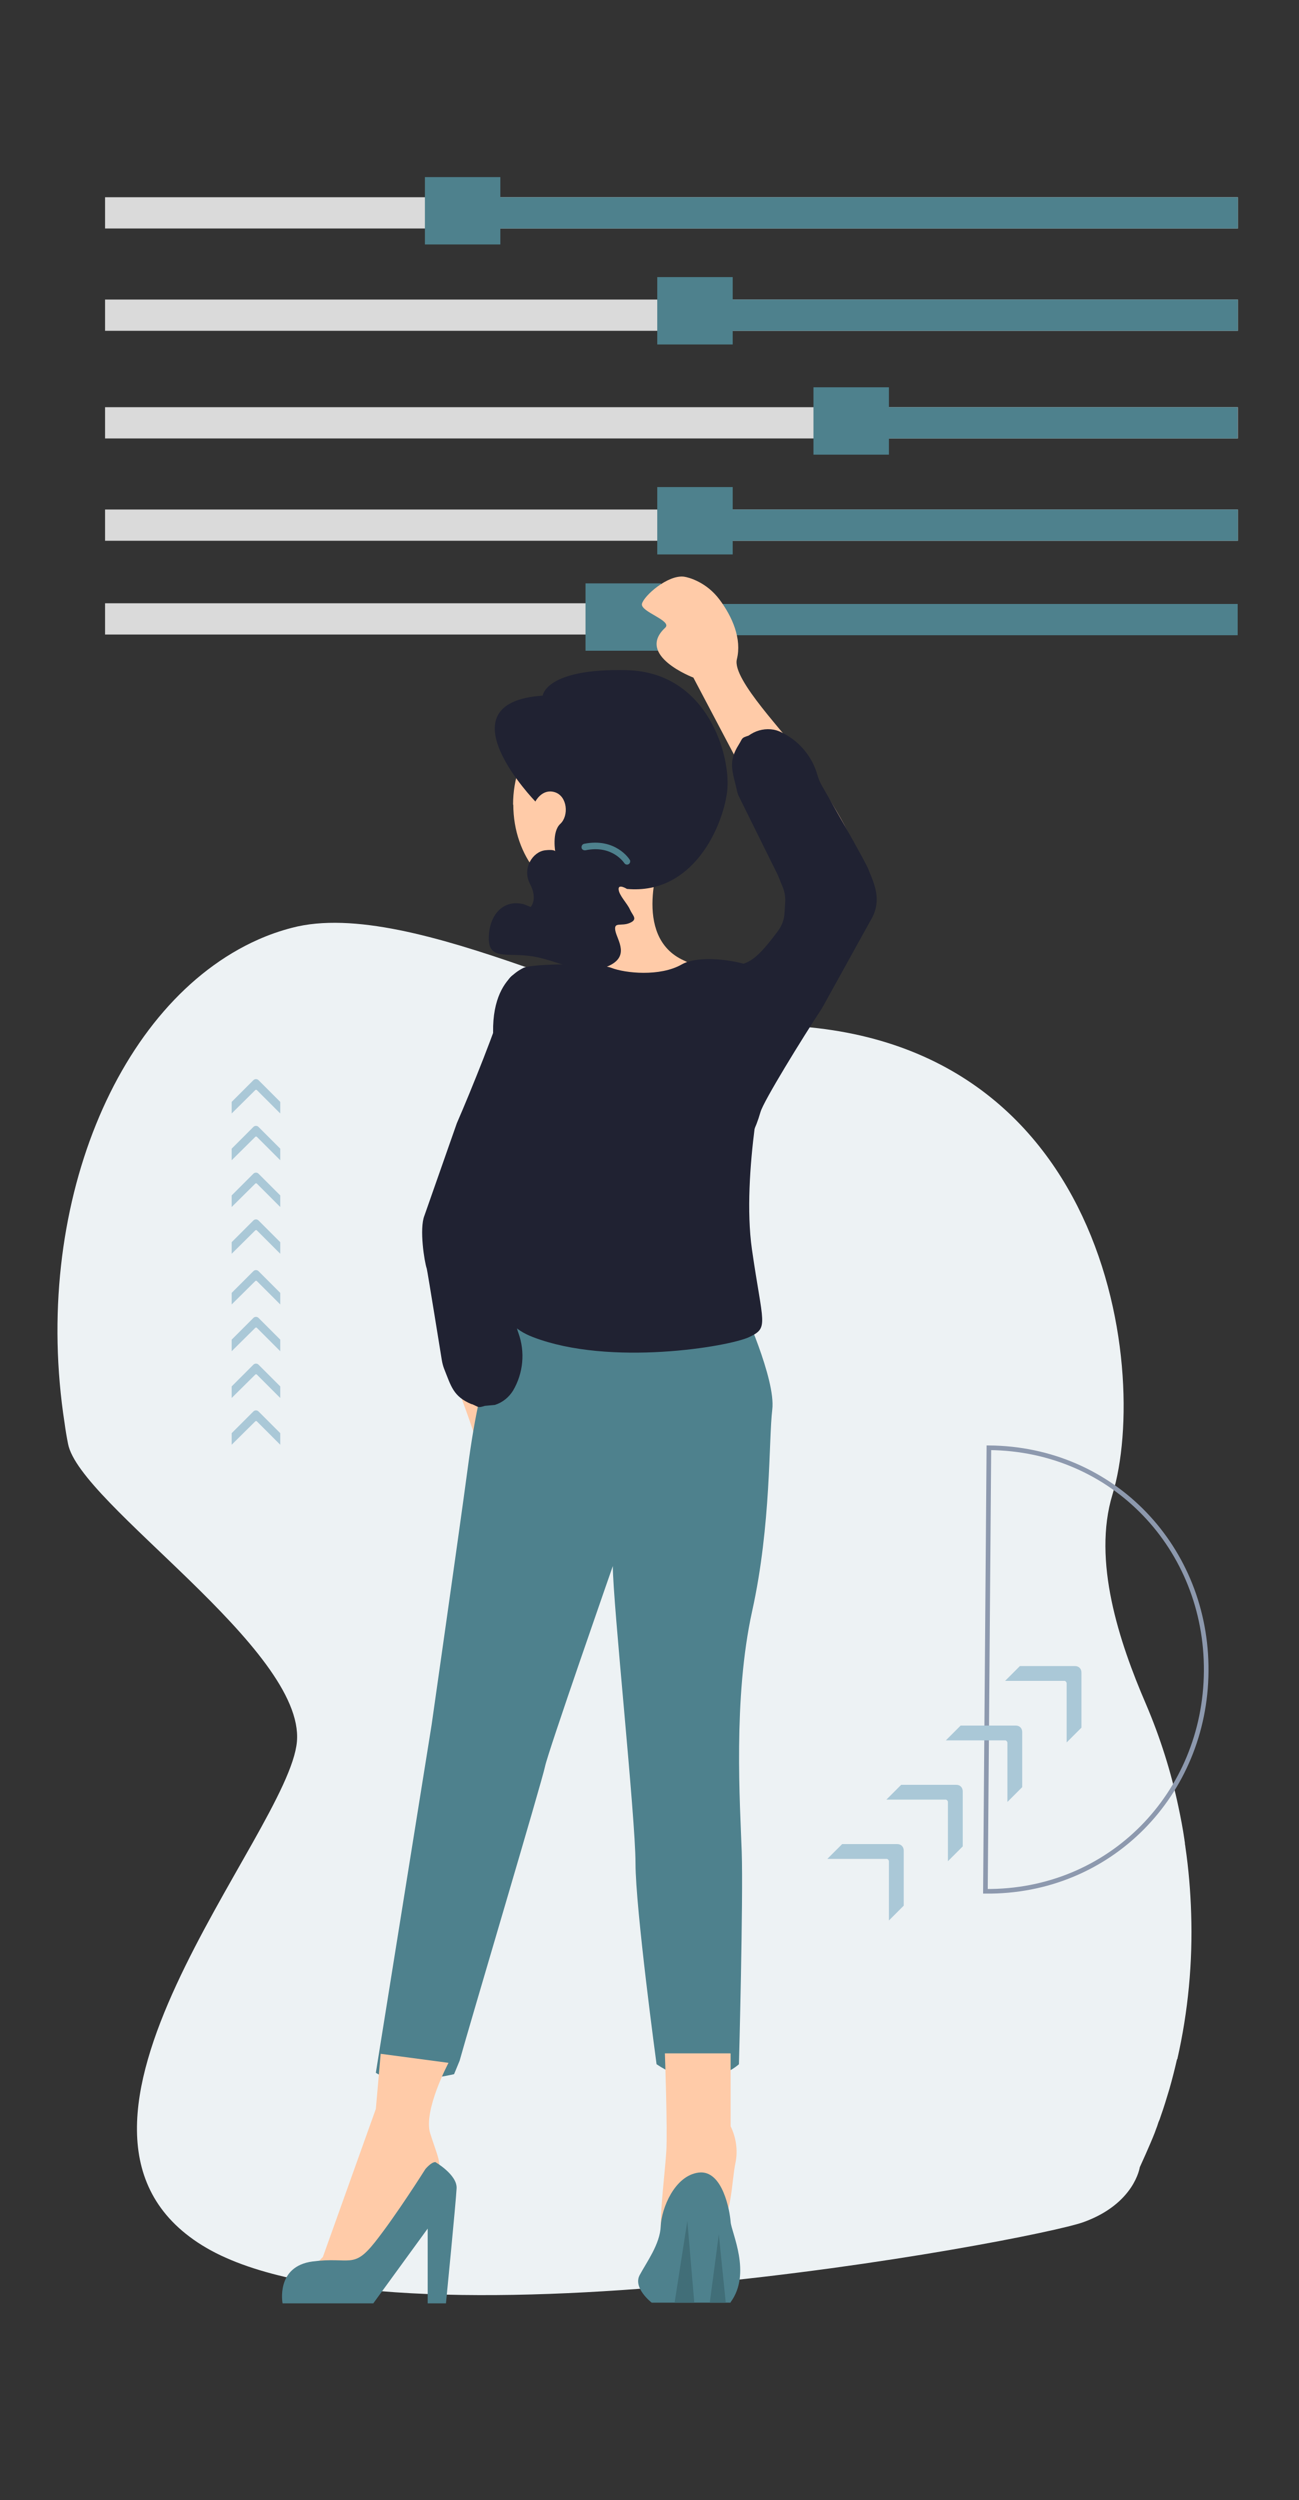 <svg viewBox="0 0 561.3 1080" version="1.1" xmlns="http://www.w3.org/2000/svg">
  <rect x="0" y="0" width="561.3" height="1080" fill="#333333" stroke="none"/>
  <defs>
    <style>
      .cls-1 {
        fill: #ffcba8;
      }

      .cls-2 {
        fill: #416e78;
      }

      .cls-3 {
        fill: #aac8d7;
      }

      .cls-4 {
        fill: #4e818d;
      }

      .cls-5 {
        fill: #edf2f4;
      }

      .cls-6 {
        fill: none;
        stroke: #8d99ae;
        stroke-miterlimit: 10;
        stroke-width: 2px;
      }

      .cls-7 {
        fill: #dadada;
      }

      .cls-8 {
        fill: #202232;
      }
    </style>
  </defs>
  
  <g>
    <g id="Ebene_1">
      <path d="M508.6,889.5h0c-1,4.4-2.1,8.7-3.3,12.9h0c-1.2,4-2.4,8-3.8,11.9-.2.6-.4,1.3-.7,1.9s-.5,1.5-.8,2.3-.7,1.8-1,2.7h0c-2,5.2-6.5,15-6.5,15,0,0-2.2,15.7-24.3,23.7s-300.2,60.2-380.9,10,37.6-177.6,41-217.6c3.4-40-94-102.7-98.9-128.6-.6-3-1.1-6-1.5-9-14.3-92.5,22.6-181.7,83.6-208.8,4.7-2.1,9.6-3.8,14.6-5.1,52.8-14,150.2,44.3,192.5,42.3,159.4-7.7,178.6,148.3,162.1,202.5-8.7,28.6,2.8,63.5,14.5,90.6,6.1,14.3,10.8,29.1,14,44.3,1,4.7,1.9,9.4,2.6,14.2,0,.5.2,1,.2,1.6s.2,1,.2,1.5h0c1.4,9.5,2.2,19.1,2.5,28.7.7,21.2-1.3,42.4-6,63.1Z" class="cls-5"></path>
      <path d="M521.2,721.9c.4-52.9-40-96.1-93.9-96.5h0l-1.5,191.6h0c53.9.5,95-42.1,95.4-95Z" class="cls-6"></path>
      <rect height="13.5" width="489.5" y="175.9" x="45.4" class="cls-7"></rect>
      <rect height="13.5" width="173.2" y="175.9" x="361.6" class="cls-4"></rect>
      <rect height="29.1" width="32.6" y="167.3" x="351.5" class="cls-4"></rect>
      <rect height="13.5" width="489.5" y="220.1" x="45.4" class="cls-7"></rect>
      <rect height="13.5" width="234.6" y="220.1" x="300.3" class="cls-4"></rect>
      <rect height="13.5" width="264" y="260.9" x="270.8" class="cls-4"></rect>
      <rect height="29.1" width="32.6" y="210.4" x="284" class="cls-4"></rect>
      <rect height="13.5" width="489.5" y="85.2" x="45.4" class="cls-7"></rect>
      <rect height="13.5" width="335" y="85.2" x="199.9" class="cls-4"></rect>
      <rect height="29.1" width="32.6" y="76.5" x="183.6" class="cls-4"></rect>
      <rect height="13.5" width="489.5" y="129.4" x="45.4" class="cls-7"></rect>
      <rect height="13.5" width="234.6" y="129.4" x="300.3" class="cls-4"></rect>
      <rect height="29.1" width="32.6" y="119.7" x="284" class="cls-4"></rect>
      <rect height="13.5" width="226.6" y="260.6" x="45.4" class="cls-7"></rect>
      <rect height="29.1" width="32.6" y="252" x="253" class="cls-4"></rect>
      <path d="M339.8,368.9l-40.2-76.2s-25.1-9.5-12.2-21.5c3.4-3.1-10.9-6.9-10-10.4s11.1-12.5,18.1-11.7c2.2.3,9.8,2.4,15.4,9.9s9.7,17,7.5,25.8,21.8,32.8,27.9,42.1,22.5,32.6,22.5,40.3-22.4,7.5-29.1,1.7Z" class="cls-1"></path>
      <path d="M285.6,370.1s-13,34.5,9.9,44.8-53.3,8.1-53.3,8.1c0,0,12.1-25.1,11.9-38.1s11-26,31.6-14.8Z" class="cls-1"></path>
      <path d="M215.8,554.1l12,85.3s20.4,17.5,4.1,24.4c-4.2,1.8,7.9,10.2,5.9,13.2s-14.7,8-21,4.9c-2-1-8.4-5.6-11.1-14.5s-3.4-19.2,1.6-26.8-9.4-38.2-12-49-10.1-38.2-7.6-45.5,23.7.5,28,8.2Z" class="cls-1"></path>
      <path d="M320.5,563.7s14.8,32,13.2,45.2-.4,49.5-8.7,87.1-5.2,83.5-4.5,103.9-1.2,91.8-1.2,91.8c0,0-14.9,14-35.6,0,0,0-9.1-67.1-9.1-86.9s-9.8-112.5-9.8-128.3c0,0-28.1,80.5-29.3,86.6s-32.9,112.5-36.9,127.1l-2.4,5.8s-24.1,5.8-33.8-.6l24.1-150.3s12.5-87.5,15.2-107.9,5.9-40.7,14.9-64.5,103.9-8.9,103.9-8.9Z" class="cls-4"></path>
      <path d="M330.8,459s-10.5,47.9-5.9,80.6c4.7,32.7,7.5,33.9-1.2,38s-60.1,12.8-93.4,0,6.4-50.8-10.5-99.3,2.9-58.4,6.4-60.2,32.1-2.3,38,0,21,3.9,30.4-1.5,35-.2,36.2,5,1.4,30.3,0,37.4Z" class="cls-8"></path>
      <path d="M315.7,887.1v31.4c2.4,4.9,3.2,10.5,2.1,15.8-1.8,8.5-1.2,21.6-8.2,32.3s-24.1,4-24.1-4.9,1.8-23.2,2.4-32.2-.6-42.5-.6-42.5h28.3Z" class="cls-1"></path>
      <path d="M193.8,891.1s-11,20.7-7.9,30.5,4.9,12.2,3.7,19.2-15.9,26.8-27.2,33.3-19.8,9.2-25.3,8.8,2.4-7.9,2.4-7.9l22.9-64,2.1-23.8,29.3,3.9Z" class="cls-1"></path>
      <path d="M315.7,994.7h-34.1s-8.2-6.3-5.2-11.9,8.8-13.4,9.1-21.1,6-21.9,16.4-23.2,13.5,16.8,13.8,21.3,9.2,22.2,0,34.7Z" class="cls-4"></path>
      <polygon points="313.6 994.7 310.6 965.2 306.7 994.7 313.6 994.7" class="cls-2"></polygon>
      <polygon points="300 994.7 297 959.4 291.5 994.7 300 994.7" class="cls-2"></polygon>
      <path d="M188,933.9s9.6,5.5,9.3,11.4-4.6,49.7-4.6,49.7h-7.9v-32.3l-23.5,32.3h-39.2s-3.1-16,13-18.1,17.5,3.5,26.8-8.2,21.9-31.7,21.9-31.7c0,0,2.4-2.9,4.1-3Z" class="cls-4"></path>
      <path d="M221.8,347.6c0,22.4,14.9,40.6,33.2,40.6s33.2-18.2,33.2-40.6-14.9-40.6-33.3-40.6-33.2,18.1-33.2,40.6Z" class="cls-1"></path>
      <path d="M231.4,346.3s-41.6-42.8,3.1-45.8c0,0,1.2-11.9,36.4-11,35.2.9,45.1,37.6,43.3,52.4s-14.5,44.7-43.3,42.1c0,0-3.8-2.4-3.6.2s3.7,6,4.9,8.7,3.6,4.2-.1,5.8-7-.7-6.2,3.4,6.7,11.3-3.7,15.5-21.3-2.8-32.2-4.5-19,1.9-18.8-8.1,6.4-16.6,15.1-14.4l3,1.2s3.2-3.3-.3-10,1.2-13.9,6.6-14.5,4.4,1.1,4.4,1.1c0,0-1.7-9,2.1-12.5s3.1-12-2.4-13.7-8.4,4.1-8.4,4.1Z" class="cls-8"></path>
      <path d="M270.9,373.5c.8,0,1.4-.6,1.4-1.4,0-.3,0-.5-.2-.7-.2-.4-6.2-9.6-19.7-6.9-.8.2-1.2.9-1.1,1.7s.9,1.2,1.7,1.1c11.5-2.4,16.6,5.3,16.8,5.6.3.4.7.6,1.2.6Z" class="cls-4"></path>
      <path d="M303.7,455.8c1.3-12.6,4.9-36.4,14.4-38.6,5.9-1.4,8.9-2.7,18.1-15.1,1.7-2.3,2.7-5,2.8-7.9l.3-4.6c.1-2.3-.3-4.6-1.2-6.7-.9-2.1-1.8-4.5-2.1-5.1l-16.4-33.1c-.6-1.1-1-2.2-1.2-3.4-2-8.4-3.8-12.3.8-19.6,1.8-2.9,1-2.9,4.2-3.9l1.1-.7c2.9-1.8,6.4-2.5,9.8-1.9,1,.2,1.9.5,2.8.9,8,3.6,13.9,10.6,16.2,19,.4,1.3.9,2.5,1.5,3.7,0,0,20.3,35.2,20.6,37.2,3,7.1,5.7,13.8.5,22.1l-20.2,36.5c-.2.3-.4.6-.5.9-8.6,13.1-25.3,40.2-26.6,44.9-9,30.9-19,1.5-25.1-3.4-5.1-4.1-.5-14.7.1-21.2Z" class="cls-8"></path>
      <path d="M203.8,606.5c3.2,1.3,2.5,1.8,5.7.8l4.3-.4c3.3-1,6.1-3.3,7.9-6.2,4.4-7.5,5.3-16.6,2.3-24.9-.5-1.3-.8-2.6-.9-3.9l-1.2-27.9h0l4.9-20.5c8.4-17.4,13.1-15.8,19.2-18.3,9-3.8-.1-36.5-1-49.2-.4-6.5,2.2-17.7-3.4-20.9-6.8-3.8-21.6-31.1-25.3.9-.6,4.8-12.7,35-18.9,49.2l-14,39.9c-2.3,5.7,0,20.1,1,22.9.3,1,6.5,39.5,6.5,39.5.2,1.2.5,2.4.9,3.5,3.2,8,4,12.2,12,15.6Z" class="cls-8"></path>
      <g>
        <path d="M121.1,624.1v-5h0l-9.4-9.4c-.6-.6-1.6-.6-2.2,0l-9.4,9.4v5l10.2-10.1c.2-.2.5-.2.7,0l10.2,10.2h0Z" class="cls-3"></path>
        <path d="M121.1,603.9v-5h0l-9.4-9.4c-.6-.6-1.6-.6-2.2,0l-9.4,9.4v5l10.2-10.1c.2-.2.5-.2.7,0l10.2,10.2h0Z" class="cls-3"></path>
        <path d="M121.1,583.7v-5h0l-9.4-9.4c-.6-.6-1.6-.6-2.2,0l-9.4,9.4v5l10.2-10.1c.2-.2.5-.2.7,0l10.2,10.2h0Z" class="cls-3"></path>
        <path d="M121.1,563.5v-5h0l-9.4-9.4c-.6-.6-1.6-.6-2.2,0l-9.4,9.4v5l10.2-10.1c.2-.2.5-.2.7,0l10.2,10.2h0Z" class="cls-3"></path>
      </g>
      <g>
        <path d="M121.1,541.6v-5h0l-9.4-9.4c-.6-.6-1.6-.6-2.2,0l-9.4,9.4v5l10.2-10.1c.2-.2.5-.2.7,0l10.2,10.2h0Z" class="cls-3"></path>
        <path d="M121.1,521.4v-5h0l-9.4-9.4c-.6-.6-1.6-.6-2.2,0l-9.4,9.4v5l10.2-10.1c.2-.2.5-.2.7,0l10.2,10.2h0Z" class="cls-3"></path>
        <path d="M121.1,501.2v-5h0l-9.4-9.4c-.6-.6-1.6-.6-2.2,0l-9.4,9.4v5l10.2-10.1c.2-.2.5-.2.7,0l10.2,10.2h0Z" class="cls-3"></path>
        <path d="M121.1,481v-5h0l-9.4-9.4c-.6-.6-1.6-.6-2.2,0l-9.4,9.4v5l10.2-10.1c.2-.2.5-.2.7,0l10.2,10.2h0Z" class="cls-3"></path>
      </g>
      <g>
        <path d="M384.1,829.6l6.4-6.4h0v-23.8c0-1.6-1.1-2.8-2.8-2.8h-23.8s-6.4,6.4-6.4,6.4h25.7c.4,0,.8.5.9.9v25.8h0,0Z" class="cls-3"></path>
        <path d="M409.6,804l6.4-6.4h0v-23.8c0-1.6-1.1-2.8-2.8-2.8h-23.8s-6.4,6.4-6.4,6.4h25.7c.4,0,.8.5.9.9v25.8h0,0Z" class="cls-3"></path>
        <path d="M435.3,778.4l6.4-6.4h0v-23.8c0-1.6-1.1-2.8-2.8-2.8h-23.8s-6.4,6.4-6.4,6.4h25.7c.4,0,.8.5.9.9v25.8h0,0Z" class="cls-3"></path>
        <path d="M460.9,752.7l6.4-6.4h0v-23.8c0-1.6-1.1-2.8-2.8-2.8h-23.8s-6.4,6.4-6.4,6.4h25.7c.4,0,.8.5.9.9v25.8h0,0Z" class="cls-3"></path>
      </g>
    </g>
  </g>
</svg>